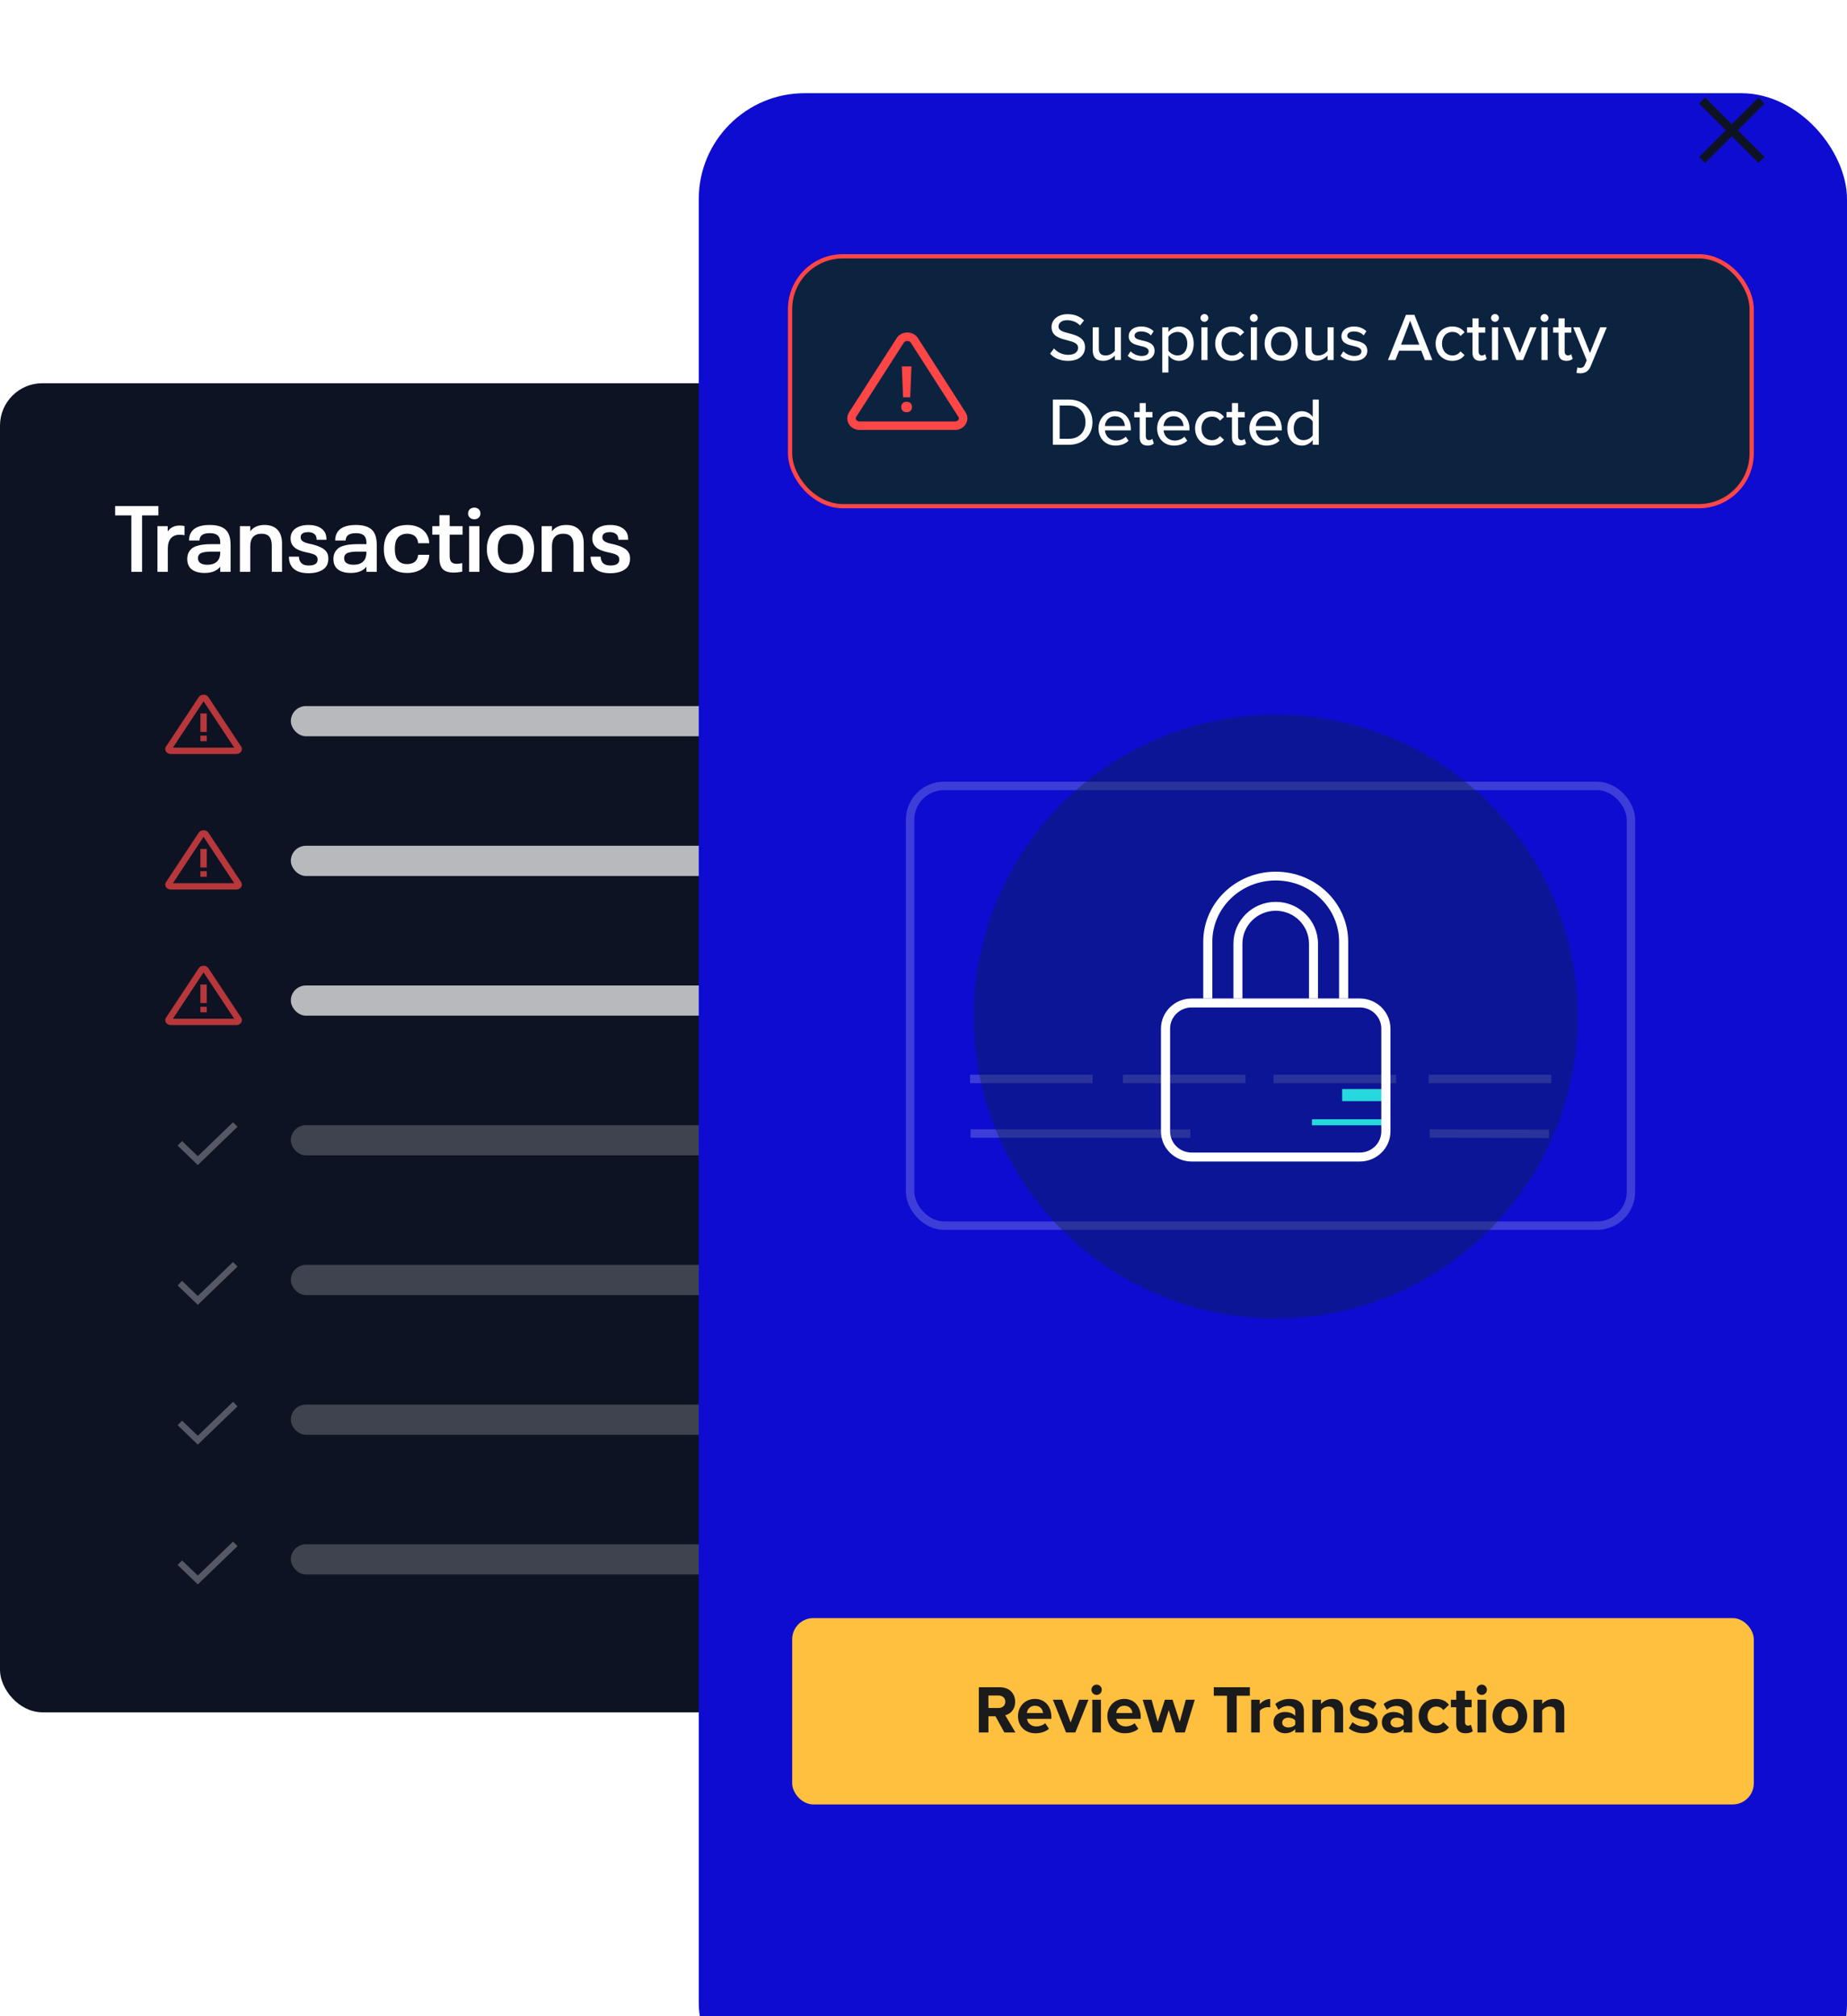 <?xml version="1.0" encoding="UTF-8"?> <svg xmlns="http://www.w3.org/2000/svg" width="436" height="476" viewBox="0 0 436 476" fill="none"><g clip-path="url(#clip0_7722_37643)"><rect y="90.476" width="394.094" height="313.768" rx="10" fill="#0E1323"></rect><rect opacity="0.703" x="68.654" y="166.689" width="112.344" height="7.131" rx="3.566" fill="white"></rect><rect opacity="0.703" x="68.654" y="199.67" width="112.344" height="7.131" rx="3.566" fill="white"></rect><rect opacity="0.703" x="68.654" y="232.651" width="112.344" height="7.131" rx="3.566" fill="white"></rect><rect opacity="0.204" x="68.654" y="265.633" width="112.344" height="7.131" rx="3.566" fill="white"></rect><rect opacity="0.204" x="68.654" y="298.614" width="112.344" height="7.131" rx="3.566" fill="white"></rect><rect opacity="0.204" x="68.654" y="331.595" width="112.344" height="7.131" rx="3.566" fill="white"></rect><rect opacity="0.204" x="68.654" y="364.577" width="112.344" height="7.131" rx="3.566" fill="white"></rect><g filter="url(#filter0_dd_7722_37643)"><rect x="164.949" width="271.051" height="476" rx="25" fill="#0D0CD0"></rect></g><path d="M415.111 24.45L402.501 37.056" stroke="#0E1323" stroke-width="2" stroke-linecap="square"></path><path d="M402.501 24.45L415.111 37.056" stroke="#0E1323" stroke-width="2" stroke-linecap="square"></path><g opacity="0.2"><rect x="214.835" y="185.536" width="170.165" height="103.813" rx="8" stroke="white" stroke-width="2" stroke-linecap="square"></rect><path d="M229.994 254.719H256.926" stroke="white" stroke-width="2" stroke-linecap="square"></path><path d="M266.075 254.719H293.007" stroke="white" stroke-width="2" stroke-linecap="square"></path><path d="M301.625 254.719H328.557" stroke="white" stroke-width="2" stroke-linecap="square"></path><path d="M338.252 254.719H365.184" stroke="white" stroke-width="2" stroke-linecap="square"></path><path d="M230.103 267.602L279.988 267.625" stroke="white" stroke-width="2" stroke-linecap="square"></path><path d="M338.497 267.602L364.653 267.675" stroke="white" stroke-width="2" stroke-linecap="square"></path></g><rect x="186.5" y="60.5" width="227" height="59" rx="12.5" fill="#0C2340"></rect><rect x="186.5" y="60.5" width="227" height="59" rx="12.5" stroke="#FF4646"></rect><path fill-rule="evenodd" clip-rule="evenodd" d="M214.179 100.504H202.928C201.446 100.504 200.52 99.059 201.261 97.904L206.886 89.133L212.512 80.362C213.253 79.207 215.105 79.207 215.846 80.362L221.472 89.133L227.098 97.904C227.839 99.059 226.912 100.504 225.43 100.504H214.179Z" stroke="#FF4646" stroke-width="2"></path><path fill-rule="evenodd" clip-rule="evenodd" d="M215.156 86.499L214.857 93.793H213.184L212.885 86.499H215.156ZM215.291 96.095C215.291 96.827 214.768 97.321 214.021 97.321C213.273 97.321 212.75 96.827 212.75 96.095C212.75 95.318 213.273 94.854 214.021 94.854C214.768 94.854 215.291 95.318 215.291 96.095Z" fill="#FF4646"></path><path d="M247.886 83.496L248.798 82.264C249.518 83.064 250.67 83.768 252.158 83.768C253.886 83.768 254.494 82.888 254.494 82.12C254.494 81 253.278 80.68 251.918 80.328C250.206 79.88 248.222 79.384 248.222 77.208C248.222 75.448 249.774 74.168 251.998 74.168C253.646 74.168 254.942 74.696 255.886 75.656L254.958 76.84C254.142 75.976 253.022 75.592 251.87 75.592C250.686 75.592 249.87 76.2 249.87 77.096C249.87 78.056 251.022 78.36 252.35 78.696C254.094 79.16 256.126 79.704 256.126 81.976C256.126 83.64 254.974 85.192 252.094 85.192C250.19 85.192 248.798 84.504 247.886 83.496ZM264.604 85H263.164V83.944C262.572 84.584 261.596 85.192 260.412 85.192C258.764 85.192 257.948 84.36 257.948 82.728V77.272H259.388V82.248C259.388 83.528 260.028 83.912 261.02 83.912C261.916 83.912 262.732 83.4 263.164 82.824V77.272H264.604V85ZM266.213 83.992L266.901 82.936C267.429 83.512 268.453 84.04 269.493 84.04C270.581 84.04 271.157 83.592 271.157 82.936C271.157 82.168 270.277 81.912 269.285 81.688C267.973 81.384 266.437 81.032 266.437 79.368C266.437 78.136 267.493 77.08 269.381 77.08C270.709 77.08 271.669 77.56 272.325 78.184L271.685 79.192C271.237 78.648 270.373 78.248 269.397 78.248C268.421 78.248 267.813 78.632 267.813 79.256C267.813 79.928 268.645 80.152 269.605 80.376C270.949 80.68 272.549 81.048 272.549 82.824C272.549 84.152 271.461 85.192 269.429 85.192C268.133 85.192 266.997 84.792 266.213 83.992ZM275.81 83.88V87.944H274.37V77.272H275.81V78.376C276.37 77.608 277.298 77.08 278.338 77.08C280.354 77.08 281.778 78.6 281.778 81.128C281.778 83.656 280.354 85.192 278.338 85.192C277.33 85.192 276.434 84.728 275.81 83.88ZM280.274 81.128C280.274 79.528 279.394 78.36 277.954 78.36C277.074 78.36 276.194 78.872 275.81 79.496V82.776C276.194 83.384 277.074 83.912 277.954 83.912C279.394 83.912 280.274 82.744 280.274 81.128ZM284.308 75.976C283.812 75.976 283.38 75.576 283.38 75.064C283.38 74.552 283.812 74.136 284.308 74.136C284.82 74.136 285.236 74.552 285.236 75.064C285.236 75.576 284.82 75.976 284.308 75.976ZM285.044 85H283.604V77.272H285.044V85ZM286.859 81.128C286.859 78.808 288.459 77.08 290.795 77.08C292.251 77.08 293.131 77.688 293.691 78.44L292.731 79.32C292.267 78.664 291.643 78.36 290.859 78.36C289.339 78.36 288.363 79.528 288.363 81.128C288.363 82.728 289.339 83.912 290.859 83.912C291.643 83.912 292.267 83.592 292.731 82.952L293.691 83.832C293.131 84.584 292.251 85.192 290.795 85.192C288.459 85.192 286.859 83.448 286.859 81.128ZM295.98 75.976C295.484 75.976 295.052 75.576 295.052 75.064C295.052 74.552 295.484 74.136 295.98 74.136C296.492 74.136 296.908 74.552 296.908 75.064C296.908 75.576 296.492 75.976 295.98 75.976ZM296.716 85H295.276V77.272H296.716V85ZM302.434 85.192C300.034 85.192 298.53 83.368 298.53 81.128C298.53 78.904 300.034 77.08 302.434 77.08C304.85 77.08 306.338 78.904 306.338 81.128C306.338 83.368 304.85 85.192 302.434 85.192ZM302.434 83.912C303.986 83.912 304.834 82.6 304.834 81.128C304.834 79.672 303.986 78.36 302.434 78.36C300.898 78.36 300.034 79.672 300.034 81.128C300.034 82.6 300.898 83.912 302.434 83.912ZM314.823 85H313.383V83.944C312.791 84.584 311.815 85.192 310.631 85.192C308.983 85.192 308.167 84.36 308.167 82.728V77.272H309.607V82.248C309.607 83.528 310.247 83.912 311.239 83.912C312.135 83.912 312.951 83.4 313.383 82.824V77.272H314.823V85ZM316.432 83.992L317.12 82.936C317.648 83.512 318.672 84.04 319.712 84.04C320.8 84.04 321.376 83.592 321.376 82.936C321.376 82.168 320.496 81.912 319.504 81.688C318.192 81.384 316.656 81.032 316.656 79.368C316.656 78.136 317.712 77.08 319.6 77.08C320.928 77.08 321.888 77.56 322.544 78.184L321.904 79.192C321.456 78.648 320.592 78.248 319.616 78.248C318.64 78.248 318.032 78.632 318.032 79.256C318.032 79.928 318.864 80.152 319.824 80.376C321.168 80.68 322.768 81.048 322.768 82.824C322.768 84.152 321.68 85.192 319.648 85.192C318.352 85.192 317.216 84.792 316.432 83.992ZM338.122 85H336.362L335.498 82.792H330.266L329.402 85H327.642L331.882 74.328H333.882L338.122 85ZM335.034 81.368L332.874 75.72L330.73 81.368H335.034ZM338.89 81.128C338.89 78.808 340.49 77.08 342.826 77.08C344.282 77.08 345.162 77.688 345.722 78.44L344.762 79.32C344.298 78.664 343.674 78.36 342.89 78.36C341.37 78.36 340.394 79.528 340.394 81.128C340.394 82.728 341.37 83.912 342.89 83.912C343.674 83.912 344.298 83.592 344.762 82.952L345.722 83.832C345.162 84.584 344.282 85.192 342.826 85.192C340.49 85.192 338.89 83.448 338.89 81.128ZM349.435 85.192C348.219 85.192 347.595 84.504 347.595 83.288V78.536H346.315V77.272H347.595V75.16H349.035V77.272H350.603V78.536H349.035V82.968C349.035 83.512 349.291 83.912 349.787 83.912C350.123 83.912 350.427 83.768 350.571 83.608L350.939 84.696C350.635 84.984 350.187 85.192 349.435 85.192ZM352.902 75.976C352.406 75.976 351.974 75.576 351.974 75.064C351.974 74.552 352.406 74.136 352.902 74.136C353.414 74.136 353.83 74.552 353.83 75.064C353.83 75.576 353.414 75.976 352.902 75.976ZM353.638 85H352.198V77.272H353.638V85ZM359.532 85H357.98L354.796 77.272H356.332L358.748 83.336L361.164 77.272H362.716L359.532 85ZM364.589 75.976C364.093 75.976 363.661 75.576 363.661 75.064C363.661 74.552 364.093 74.136 364.589 74.136C365.101 74.136 365.517 74.552 365.517 75.064C365.517 75.576 365.101 75.976 364.589 75.976ZM365.325 85H363.885V77.272H365.325V85ZM369.748 85.192C368.532 85.192 367.908 84.504 367.908 83.288V78.536H366.628V77.272H367.908V75.16H369.348V77.272H370.916V78.536H369.348V82.968C369.348 83.512 369.604 83.912 370.1 83.912C370.436 83.912 370.74 83.768 370.884 83.608L371.252 84.696C370.948 84.984 370.5 85.192 369.748 85.192ZM372.126 88.024L372.35 86.728C372.526 86.808 372.798 86.856 372.99 86.856C373.518 86.856 373.87 86.68 374.11 86.104L374.558 85.08L371.374 77.272H372.91L375.326 83.336L377.742 77.272H379.294L375.486 86.472C374.99 87.688 374.142 88.12 373.022 88.136C372.782 88.136 372.35 88.088 372.126 88.024ZM252.35 105H248.542V94.328H252.35C255.678 94.328 257.886 96.6 257.886 99.672C257.886 102.76 255.678 105 252.35 105ZM250.142 95.736V103.592H252.35C254.814 103.592 256.238 101.832 256.238 99.672C256.238 97.48 254.862 95.736 252.35 95.736H250.142ZM259.312 101.128C259.312 98.888 260.928 97.08 263.184 97.08C265.504 97.08 266.944 98.888 266.944 101.256V101.608H260.832C260.944 102.92 261.904 104.008 263.456 104.008C264.272 104.008 265.168 103.688 265.744 103.096L266.416 104.04C265.648 104.792 264.56 105.192 263.312 105.192C261.008 105.192 259.312 103.56 259.312 101.128ZM263.184 98.264C261.632 98.264 260.896 99.512 260.816 100.568H265.536C265.504 99.544 264.816 98.264 263.184 98.264ZM270.873 105.192C269.657 105.192 269.033 104.504 269.033 103.288V98.536H267.753V97.272H269.033V95.16H270.473V97.272H272.041V98.536H270.473V102.968C270.473 103.512 270.729 103.912 271.225 103.912C271.561 103.912 271.865 103.768 272.009 103.608L272.377 104.696C272.073 104.984 271.625 105.192 270.873 105.192ZM273.155 101.128C273.155 98.888 274.771 97.08 277.027 97.08C279.347 97.08 280.787 98.888 280.787 101.256V101.608H274.675C274.787 102.92 275.747 104.008 277.299 104.008C278.115 104.008 279.011 103.688 279.587 103.096L280.259 104.04C279.491 104.792 278.403 105.192 277.155 105.192C274.851 105.192 273.155 103.56 273.155 101.128ZM277.027 98.264C275.475 98.264 274.739 99.512 274.659 100.568H279.379C279.347 99.544 278.659 98.264 277.027 98.264ZM282.109 101.128C282.109 98.808 283.709 97.08 286.045 97.08C287.501 97.08 288.381 97.688 288.941 98.44L287.981 99.32C287.517 98.664 286.893 98.36 286.109 98.36C284.589 98.36 283.613 99.528 283.613 101.128C283.613 102.728 284.589 103.912 286.109 103.912C286.893 103.912 287.517 103.592 287.981 102.952L288.941 103.832C288.381 104.584 287.501 105.192 286.045 105.192C283.709 105.192 282.109 103.448 282.109 101.128ZM292.654 105.192C291.438 105.192 290.814 104.504 290.814 103.288V98.536H289.534V97.272H290.814V95.16H292.254V97.272H293.822V98.536H292.254V102.968C292.254 103.512 292.51 103.912 293.006 103.912C293.342 103.912 293.646 103.768 293.79 103.608L294.158 104.696C293.854 104.984 293.406 105.192 292.654 105.192ZM294.937 101.128C294.937 98.888 296.553 97.08 298.809 97.08C301.129 97.08 302.569 98.888 302.569 101.256V101.608H296.457C296.569 102.92 297.529 104.008 299.081 104.008C299.897 104.008 300.793 103.688 301.369 103.096L302.041 104.04C301.273 104.792 300.185 105.192 298.937 105.192C296.633 105.192 294.937 103.56 294.937 101.128ZM298.809 98.264C297.257 98.264 296.521 99.512 296.441 100.568H301.161C301.129 99.544 300.441 98.264 298.809 98.264ZM311.314 105H309.874V103.896C309.298 104.664 308.37 105.192 307.346 105.192C305.33 105.192 303.89 103.672 303.89 101.144C303.89 98.664 305.33 97.08 307.346 97.08C308.338 97.08 309.25 97.56 309.874 98.392V94.328H311.314V105ZM309.874 102.792V99.496C309.474 98.872 308.61 98.36 307.73 98.36C306.29 98.36 305.394 99.528 305.394 101.144C305.394 102.744 306.29 103.912 307.73 103.912C308.61 103.912 309.474 103.416 309.874 102.792Z" fill="white"></path><rect x="187" y="382" width="227" height="44" rx="5" fill="#FFBF3F"></rect><path d="M239.696 409H237.088L234.992 405.176H233.328V409H231.056V398.328H236.048C238.272 398.328 239.632 399.784 239.632 401.768C239.632 403.656 238.448 404.664 237.296 404.936L239.696 409ZM237.312 401.752C237.312 400.856 236.624 400.28 235.712 400.28H233.328V403.224H235.712C236.624 403.224 237.312 402.648 237.312 401.752ZM240.309 405.128C240.309 402.888 241.957 401.08 244.309 401.08C246.613 401.08 248.181 402.808 248.181 405.336V405.784H242.437C242.565 406.76 243.349 407.576 244.661 407.576C245.381 407.576 246.229 407.288 246.725 406.808L247.621 408.12C246.837 408.84 245.637 409.192 244.437 409.192C242.085 409.192 240.309 407.608 240.309 405.128ZM244.309 402.696C243.045 402.696 242.501 403.64 242.405 404.408H246.213C246.165 403.672 245.653 402.696 244.309 402.696ZM253.841 409H251.649L248.545 401.272H250.721L252.737 406.648L254.753 401.272H256.945L253.841 409ZM258.86 400.136C258.204 400.136 257.644 399.592 257.644 398.92C257.644 398.248 258.204 397.704 258.86 397.704C259.532 397.704 260.076 398.248 260.076 398.92C260.076 399.592 259.532 400.136 258.86 400.136ZM259.884 409H257.852V401.272H259.884V409ZM261.403 405.128C261.403 402.888 263.051 401.08 265.403 401.08C267.707 401.08 269.275 402.808 269.275 405.336V405.784H263.531C263.659 406.76 264.443 407.576 265.755 407.576C266.475 407.576 267.323 407.288 267.819 406.808L268.715 408.12C267.931 408.84 266.731 409.192 265.531 409.192C263.179 409.192 261.403 407.608 261.403 405.128ZM265.403 402.696C264.139 402.696 263.595 403.64 263.499 404.408H267.307C267.259 403.672 266.747 402.696 265.403 402.696ZM279.686 409H277.526L275.894 403.736L274.262 409H272.086L269.734 401.272H271.846L273.286 406.472L274.982 401.272H276.79L278.486 406.472L279.926 401.272H282.038L279.686 409ZM291.933 409H289.645V400.328H286.525V398.328H295.037V400.328H291.933V409ZM297.384 409H295.352V401.272H297.384V402.328C297.928 401.64 298.888 401.096 299.848 401.096V403.08C299.704 403.048 299.512 403.032 299.288 403.032C298.616 403.032 297.72 403.4 297.384 403.896V409ZM307.789 409H305.757V408.2C305.229 408.824 304.317 409.192 303.309 409.192C302.077 409.192 300.621 408.36 300.621 406.632C300.621 404.824 302.077 404.168 303.309 404.168C304.333 404.168 305.245 404.488 305.757 405.112V404.04C305.757 403.256 305.085 402.744 304.061 402.744C303.229 402.744 302.461 403.048 301.805 403.656L301.037 402.296C301.981 401.464 303.197 401.08 304.413 401.08C306.173 401.08 307.789 401.784 307.789 404.008V409ZM305.757 407.144V406.184C305.421 405.736 304.781 405.512 304.125 405.512C303.325 405.512 302.669 405.944 302.669 406.68C302.669 407.4 303.325 407.816 304.125 407.816C304.781 407.816 305.421 407.592 305.757 407.144ZM317.053 409H315.021V404.328C315.021 403.256 314.461 402.888 313.597 402.888C312.797 402.888 312.173 403.336 311.837 403.8V409H309.805V401.272H311.837V402.28C312.333 401.688 313.277 401.08 314.541 401.08C316.237 401.08 317.053 402.04 317.053 403.544V409ZM318.399 407.992L319.279 406.568C319.839 407.096 320.991 407.624 321.951 407.624C322.831 407.624 323.247 407.32 323.247 406.84C323.247 406.296 322.575 406.104 321.695 405.928C320.367 405.672 318.655 405.352 318.655 403.512C318.655 402.216 319.791 401.08 321.823 401.08C323.135 401.08 324.175 401.528 324.927 402.136L324.127 403.528C323.663 403.032 322.783 402.632 321.839 402.632C321.103 402.632 320.623 402.904 320.623 403.352C320.623 403.832 321.231 404.008 322.095 404.184C323.423 404.44 325.199 404.792 325.199 406.712C325.199 408.136 323.999 409.192 321.855 409.192C320.511 409.192 319.215 408.744 318.399 407.992ZM333.368 409H331.336V408.2C330.808 408.824 329.896 409.192 328.888 409.192C327.656 409.192 326.2 408.36 326.2 406.632C326.2 404.824 327.656 404.168 328.888 404.168C329.911 404.168 330.824 404.488 331.336 405.112V404.04C331.336 403.256 330.664 402.744 329.64 402.744C328.808 402.744 328.039 403.048 327.384 403.656L326.616 402.296C327.56 401.464 328.776 401.08 329.992 401.08C331.752 401.08 333.368 401.784 333.368 404.008V409ZM331.336 407.144V406.184C331 405.736 330.36 405.512 329.704 405.512C328.904 405.512 328.248 405.944 328.248 406.68C328.248 407.4 328.904 407.816 329.704 407.816C330.36 407.816 331 407.592 331.336 407.144ZM334.887 405.128C334.887 402.76 336.599 401.08 338.983 401.08C340.567 401.08 341.527 401.768 342.039 402.488L340.711 403.72C340.343 403.192 339.783 402.888 339.079 402.888C337.847 402.888 336.983 403.784 336.983 405.128C336.983 406.472 337.847 407.384 339.079 407.384C339.783 407.384 340.343 407.064 340.711 406.552L342.039 407.784C341.527 408.504 340.567 409.192 338.983 409.192C336.599 409.192 334.887 407.512 334.887 405.128ZM345.959 409.192C344.535 409.192 343.767 408.456 343.767 407.08V403.048H342.487V401.272H343.767V399.16H345.815V401.272H347.383V403.048H345.815V406.536C345.815 407.016 346.071 407.384 346.519 407.384C346.823 407.384 347.111 407.272 347.223 407.16L347.655 408.696C347.351 408.968 346.807 409.192 345.959 409.192ZM349.782 400.136C349.126 400.136 348.566 399.592 348.566 398.92C348.566 398.248 349.126 397.704 349.782 397.704C350.454 397.704 350.998 398.248 350.998 398.92C350.998 399.592 350.454 400.136 349.782 400.136ZM350.806 409H348.774V401.272H350.806V409ZM356.405 409.192C353.861 409.192 352.325 407.336 352.325 405.128C352.325 402.936 353.861 401.08 356.405 401.08C358.965 401.08 360.501 402.936 360.501 405.128C360.501 407.336 358.965 409.192 356.405 409.192ZM356.405 407.384C357.669 407.384 358.389 406.344 358.389 405.128C358.389 403.928 357.669 402.888 356.405 402.888C355.141 402.888 354.437 403.928 354.437 405.128C354.437 406.344 355.141 407.384 356.405 407.384ZM369.256 409H367.224V404.328C367.224 403.256 366.664 402.888 365.8 402.888C365 402.888 364.376 403.336 364.04 403.8V409H362.008V401.272H364.04V402.28C364.536 401.688 365.48 401.08 366.744 401.08C368.44 401.08 369.256 402.04 369.256 403.544V409Z" fill="#1B1B1B"></path><path d="M31.004 121.668H27.176V119.468H37.384V121.668H33.534V135H31.004V121.668ZM42.447 124.066C42.873 124.066 43.239 124.11 43.547 124.198V126.354C43.225 126.281 42.858 126.244 42.447 126.244C41.509 126.244 40.797 126.53 40.313 127.102C39.844 127.659 39.609 128.473 39.609 129.544V135H37.167V124.22H39.587V125.474C40.218 124.535 41.171 124.066 42.447 124.066ZM53.992 126.112C54.286 126.757 54.432 127.615 54.432 128.686V135H51.99V133.79C51.213 134.773 49.981 135.264 48.294 135.264C47.341 135.264 46.535 135.11 45.874 134.802C45.215 134.494 44.752 134.039 44.489 133.438C44.298 133.013 44.203 132.529 44.203 131.986C44.203 131.443 44.291 130.974 44.467 130.578C44.833 129.771 45.456 129.221 46.337 128.928C47.217 128.62 48.353 128.466 49.746 128.466H51.99V128.18C51.99 127.901 51.976 127.674 51.947 127.498C51.917 127.307 51.858 127.117 51.77 126.926C51.448 126.222 50.7 125.87 49.526 125.87C48.925 125.87 48.434 125.951 48.053 126.112C47.671 126.273 47.4 126.53 47.239 126.882C47.136 127.146 47.084 127.388 47.084 127.608H44.62C44.62 126.992 44.723 126.471 44.928 126.046C45.559 124.638 47.084 123.934 49.505 123.934C50.693 123.934 51.653 124.11 52.386 124.462C53.135 124.814 53.67 125.364 53.992 126.112ZM51.727 131.854C51.903 131.429 51.99 130.93 51.99 130.358V130.226H49.901C49.094 130.226 48.426 130.292 47.898 130.424C47.37 130.556 47.026 130.798 46.864 131.15C46.776 131.326 46.733 131.531 46.733 131.766C46.733 132.001 46.776 132.221 46.864 132.426C47.011 132.734 47.268 132.961 47.635 133.108C48.001 133.255 48.434 133.328 48.932 133.328C49.636 133.328 50.223 133.203 50.693 132.954C51.162 132.705 51.507 132.338 51.727 131.854ZM62.44 123.934C63.76 123.934 64.78 124.308 65.498 125.056C66.217 125.804 66.576 126.897 66.576 128.334V135H64.156V128.818C64.156 127.85 63.958 127.139 63.562 126.684C63.166 126.229 62.558 126.002 61.736 126.002C60.871 126.002 60.211 126.251 59.756 126.75C59.302 127.234 59.074 127.96 59.074 128.928V135H56.632V124.22H59.074V125.43C59.822 124.433 60.944 123.934 62.44 123.934ZM72.841 135.33C71.756 135.33 70.846 135.154 70.113 134.802C69.394 134.45 68.874 133.922 68.551 133.218C68.316 132.705 68.199 132.103 68.199 131.414H70.575C70.575 131.825 70.648 132.169 70.795 132.448C71.118 133.152 71.814 133.504 72.885 133.504C73.956 133.504 74.616 133.225 74.865 132.668C74.938 132.477 74.975 132.294 74.975 132.118C74.975 131.913 74.938 131.722 74.865 131.546C74.762 131.326 74.594 131.15 74.359 131.018C74.139 130.886 73.86 130.776 73.523 130.688C73.2 130.585 72.738 130.475 72.137 130.358C71.316 130.167 70.619 129.918 70.047 129.61C69.475 129.287 69.064 128.847 68.815 128.29C68.668 127.953 68.595 127.557 68.595 127.102C68.595 126.618 68.683 126.193 68.859 125.826C69.138 125.225 69.622 124.763 70.311 124.44C71 124.103 71.829 123.934 72.797 123.934C73.78 123.934 74.608 124.095 75.283 124.418C75.972 124.741 76.471 125.217 76.779 125.848C76.97 126.288 77.065 126.816 77.065 127.432H74.755C74.755 127.109 74.696 126.809 74.579 126.53C74.432 126.237 74.198 126.017 73.875 125.87C73.567 125.709 73.193 125.628 72.753 125.628C71.858 125.628 71.294 125.87 71.059 126.354C71 126.486 70.971 126.655 70.971 126.86C70.971 127.051 71 127.197 71.059 127.3C71.162 127.535 71.345 127.725 71.609 127.872C71.873 128.019 72.152 128.136 72.445 128.224C72.753 128.297 73.2 128.4 73.787 128.532C74.696 128.767 75.437 129.045 76.009 129.368C76.596 129.676 77.021 130.109 77.285 130.666C77.432 131.003 77.505 131.407 77.505 131.876C77.505 132.389 77.417 132.866 77.241 133.306C76.933 133.966 76.383 134.472 75.591 134.824C74.814 135.161 73.897 135.33 72.841 135.33ZM88.496 126.112C88.79 126.757 88.936 127.615 88.936 128.686V135H86.494V133.79C85.717 134.773 84.485 135.264 82.798 135.264C81.845 135.264 81.038 135.11 80.378 134.802C79.718 134.494 79.256 134.039 78.992 133.438C78.802 133.013 78.706 132.529 78.706 131.986C78.706 131.443 78.794 130.974 78.97 130.578C79.337 129.771 79.96 129.221 80.84 128.928C81.72 128.62 82.857 128.466 84.25 128.466H86.494V128.18C86.494 127.901 86.48 127.674 86.45 127.498C86.421 127.307 86.362 127.117 86.274 126.926C85.952 126.222 85.204 125.87 84.03 125.87C83.429 125.87 82.938 125.951 82.556 126.112C82.175 126.273 81.904 126.53 81.742 126.882C81.64 127.146 81.588 127.388 81.588 127.608H79.124C79.124 126.992 79.227 126.471 79.432 126.046C80.063 124.638 81.588 123.934 84.008 123.934C85.196 123.934 86.157 124.11 86.89 124.462C87.638 124.814 88.174 125.364 88.496 126.112ZM86.23 131.854C86.406 131.429 86.494 130.93 86.494 130.358V130.226H84.404C83.598 130.226 82.93 130.292 82.402 130.424C81.874 130.556 81.53 130.798 81.368 131.15C81.28 131.326 81.236 131.531 81.236 131.766C81.236 132.001 81.28 132.221 81.368 132.426C81.515 132.734 81.772 132.961 82.138 133.108C82.505 133.255 82.938 133.328 83.436 133.328C84.14 133.328 84.727 133.203 85.196 132.954C85.666 132.705 86.01 132.338 86.23 131.854ZM96.108 135.264C94.92 135.264 93.901 135.022 93.05 134.538C92.2 134.039 91.561 133.335 91.136 132.426C90.784 131.634 90.608 130.695 90.608 129.61C90.608 128.525 90.784 127.586 91.136 126.794C91.561 125.87 92.2 125.166 93.05 124.682C93.901 124.183 94.92 123.934 96.108 123.934C96.915 123.934 97.641 124.044 98.286 124.264C98.946 124.484 99.511 124.807 99.98 125.232C100.391 125.613 100.714 126.061 100.948 126.574C101.183 127.073 101.308 127.63 101.322 128.246H98.704C98.66 127.571 98.418 127.021 97.978 126.596C97.758 126.405 97.487 126.259 97.164 126.156C96.841 126.053 96.49 126.002 96.108 126.002C95.507 126.002 94.986 126.134 94.546 126.398C94.106 126.662 93.776 127.029 93.556 127.498C93.322 128.026 93.204 128.73 93.204 129.61C93.204 130.05 93.234 130.439 93.292 130.776C93.351 131.099 93.439 131.407 93.556 131.7C93.776 132.169 94.106 132.536 94.546 132.8C94.986 133.049 95.507 133.174 96.108 133.174C96.504 133.174 96.864 133.123 97.186 133.02C97.509 132.917 97.773 132.771 97.978 132.58C98.198 132.389 98.367 132.155 98.484 131.876C98.616 131.597 98.689 131.297 98.704 130.974H101.322C101.308 131.575 101.183 132.133 100.948 132.646C100.728 133.159 100.413 133.607 100.002 133.988C99.518 134.399 98.946 134.714 98.286 134.934C97.626 135.154 96.9 135.264 96.108 135.264ZM107.091 135.176C105.917 135.176 105.059 134.905 104.517 134.362C103.989 133.805 103.725 132.91 103.725 131.678V126.222H102.053V124.22H103.725V121.624H106.145V124.22H109.203V126.222H106.145V131.238C106.145 131.883 106.277 132.36 106.541 132.668C106.819 132.961 107.245 133.108 107.817 133.108C108.286 133.108 108.719 133.049 109.115 132.932V134.956C108.425 135.103 107.751 135.176 107.091 135.176ZM111.984 122.592C111.544 122.592 111.185 122.467 110.906 122.218C110.627 121.954 110.488 121.624 110.488 121.228C110.488 120.817 110.62 120.487 110.884 120.238C111.163 119.974 111.529 119.842 111.984 119.842C112.409 119.842 112.754 119.974 113.018 120.238C113.282 120.487 113.414 120.817 113.414 121.228C113.414 121.624 113.275 121.954 112.996 122.218C112.732 122.467 112.395 122.592 111.984 122.592ZM110.73 124.22H113.172V135H110.73V124.22ZM120.495 135.264C119.263 135.264 118.221 135.007 117.371 134.494C116.52 133.981 115.889 133.269 115.479 132.36C115.112 131.583 114.929 130.666 114.929 129.61C114.929 128.554 115.112 127.63 115.479 126.838C115.889 125.929 116.52 125.217 117.371 124.704C118.221 124.191 119.263 123.934 120.495 123.934C121.727 123.934 122.768 124.191 123.619 124.704C124.484 125.217 125.122 125.929 125.533 126.838C125.899 127.659 126.083 128.583 126.083 129.61C126.083 130.607 125.899 131.531 125.533 132.382C125.122 133.291 124.484 134.003 123.619 134.516C122.768 135.015 121.727 135.264 120.495 135.264ZM120.495 133.218C121.155 133.218 121.705 133.086 122.145 132.822C122.599 132.543 122.937 132.162 123.157 131.678C123.377 131.179 123.487 130.49 123.487 129.61C123.487 128.715 123.377 128.026 123.157 127.542C122.937 127.043 122.599 126.662 122.145 126.398C121.705 126.134 121.155 126.002 120.495 126.002C119.835 126.002 119.285 126.134 118.845 126.398C118.405 126.662 118.075 127.043 117.855 127.542C117.62 128.055 117.503 128.745 117.503 129.61C117.503 130.461 117.62 131.15 117.855 131.678C118.075 132.162 118.405 132.543 118.845 132.822C119.285 133.086 119.835 133.218 120.495 133.218ZM133.661 123.934C134.981 123.934 136 124.308 136.719 125.056C137.438 125.804 137.797 126.897 137.797 128.334V135H135.377V128.818C135.377 127.85 135.179 127.139 134.783 126.684C134.387 126.229 133.778 126.002 132.957 126.002C132.092 126.002 131.432 126.251 130.977 126.75C130.522 127.234 130.295 127.96 130.295 128.928V135H127.853V124.22H130.295V125.43C131.043 124.433 132.165 123.934 133.661 123.934ZM144.062 135.33C142.976 135.33 142.067 135.154 141.334 134.802C140.615 134.45 140.094 133.922 139.772 133.218C139.537 132.705 139.42 132.103 139.42 131.414H141.796C141.796 131.825 141.869 132.169 142.016 132.448C142.338 133.152 143.035 133.504 144.106 133.504C145.176 133.504 145.836 133.225 146.086 132.668C146.159 132.477 146.196 132.294 146.196 132.118C146.196 131.913 146.159 131.722 146.086 131.546C145.983 131.326 145.814 131.15 145.58 131.018C145.36 130.886 145.081 130.776 144.744 130.688C144.421 130.585 143.959 130.475 143.358 130.358C142.536 130.167 141.84 129.918 141.268 129.61C140.696 129.287 140.285 128.847 140.036 128.29C139.889 127.953 139.816 127.557 139.816 127.102C139.816 126.618 139.904 126.193 140.08 125.826C140.358 125.225 140.842 124.763 141.532 124.44C142.221 124.103 143.05 123.934 144.018 123.934C145 123.934 145.829 124.095 146.504 124.418C147.193 124.741 147.692 125.217 148 125.848C148.19 126.288 148.286 126.816 148.286 127.432H145.976C145.976 127.109 145.917 126.809 145.8 126.53C145.653 126.237 145.418 126.017 145.096 125.87C144.788 125.709 144.414 125.628 143.974 125.628C143.079 125.628 142.514 125.87 142.28 126.354C142.221 126.486 142.192 126.655 142.192 126.86C142.192 127.051 142.221 127.197 142.28 127.3C142.382 127.535 142.566 127.725 142.83 127.872C143.094 128.019 143.372 128.136 143.666 128.224C143.974 128.297 144.421 128.4 145.008 128.532C145.917 128.767 146.658 129.045 147.23 129.368C147.816 129.676 148.242 130.109 148.506 130.666C148.652 131.003 148.726 131.407 148.726 131.876C148.726 132.389 148.638 132.866 148.462 133.306C148.154 133.966 147.604 134.472 146.812 134.824C146.034 135.161 145.118 135.33 144.062 135.33Z" fill="white"></path><g opacity="0.701"><path d="M48.055 164.75C48.268 164.75 48.437 164.83 48.536 164.941L48.574 164.991L52.44 170.836L56.305 176.682C56.38 176.796 56.375 176.903 56.305 177.009C56.227 177.126 56.053 177.25 55.784 177.25H40.325C40.056 177.25 39.882 177.126 39.805 177.009C39.752 176.929 39.736 176.849 39.763 176.766L39.805 176.682L43.67 170.836L47.534 164.991C47.624 164.855 47.811 164.75 48.055 164.75Z" stroke="#FF4646" stroke-width="1.5"></path><path d="M48.054 168.422V172.797" stroke="#FF4646" stroke-width="1.5"></path><path d="M48.054 173.672V174.985" stroke="#FF4646" stroke-width="1.5"></path></g><g opacity="0.701"><path d="M48.055 196.75C48.268 196.75 48.437 196.83 48.536 196.941L48.574 196.991L52.44 202.836L56.305 208.682C56.38 208.796 56.375 208.903 56.305 209.009C56.227 209.126 56.053 209.25 55.784 209.25H40.325C40.056 209.25 39.882 209.126 39.805 209.009C39.752 208.929 39.736 208.849 39.763 208.766L39.805 208.682L43.67 202.836L47.534 196.991C47.624 196.855 47.811 196.75 48.055 196.75Z" stroke="#FF4646" stroke-width="1.5"></path><path d="M48.054 200.422V204.797" stroke="#FF4646" stroke-width="1.5"></path><path d="M48.054 205.672V206.985" stroke="#FF4646" stroke-width="1.5"></path></g><g opacity="0.701"><path d="M48.055 228.75C48.268 228.75 48.437 228.83 48.536 228.941L48.574 228.991L52.44 234.836L56.305 240.682C56.38 240.796 56.375 240.903 56.305 241.009C56.227 241.126 56.053 241.25 55.784 241.25H40.325C40.056 241.25 39.882 241.126 39.805 241.009C39.752 240.929 39.736 240.849 39.763 240.766L39.805 240.682L43.67 234.836L47.534 228.991C47.624 228.855 47.811 228.75 48.055 228.75Z" stroke="#FF4646" stroke-width="1.5"></path><path d="M48.054 232.422V236.797" stroke="#FF4646" stroke-width="1.5"></path><path d="M48.054 237.672V238.985" stroke="#FF4646" stroke-width="1.5"></path></g><path opacity="0.299" d="M43 270.444L46.692 274L55 266" stroke="white" stroke-width="1.5" stroke-linecap="square"></path><path opacity="0.299" d="M43 303.444L46.692 307L55 299" stroke="white" stroke-width="1.5" stroke-linecap="square"></path><path opacity="0.299" d="M43 336.444L46.692 340L55 332" stroke="white" stroke-width="1.5" stroke-linecap="square"></path><path opacity="0.299" d="M43 369.444L46.692 373L55 365" stroke="white" stroke-width="1.5" stroke-linecap="square"></path><circle opacity="0.4" cx="301.142" cy="240" r="71.281" fill="#0C2340"></circle><path fill-rule="evenodd" clip-rule="evenodd" d="M309.696 264.235H326.803V265.661H309.696V264.235Z" fill="#26D9DC"></path><path fill-rule="evenodd" clip-rule="evenodd" d="M316.824 257.107H326.803V259.958H316.824V257.107Z" fill="#26D9DC"></path><path fill-rule="evenodd" clip-rule="evenodd" d="M320.994 274.215H281.291C277.297 274.21 274.06 271.03 274.056 267.106V242.832C274.06 238.907 277.297 235.727 281.291 235.723H320.994C324.988 235.727 328.225 238.907 328.229 242.832V267.106C328.225 271.03 324.988 274.21 320.994 274.215ZM281.291 237.843C278.487 237.843 276.213 240.077 276.213 242.832V267.106C276.213 269.861 278.487 272.095 281.291 272.095H320.994C323.798 272.095 326.071 269.861 326.071 267.106V242.832C326.071 240.077 323.798 237.843 320.994 237.843H281.291Z" fill="white"></path><path fill-rule="evenodd" clip-rule="evenodd" d="M318.25 235.723H316.105V222.338C316.105 214.343 309.406 207.86 301.142 207.86C292.879 207.86 286.18 214.343 286.18 222.338V235.723H284.035V222.338C284.035 213.196 291.694 205.785 301.142 205.785C310.59 205.785 318.25 213.196 318.25 222.338V235.723Z" fill="white"></path><path fill-rule="evenodd" clip-rule="evenodd" d="M311.122 235.723H309.001V222.784C309.001 218.491 305.483 215.01 301.142 215.01C296.802 215.01 293.283 218.491 293.283 222.784V235.723H291.163V222.784C291.163 217.332 295.631 212.913 301.142 212.913C306.654 212.913 311.122 217.332 311.122 222.784V235.723Z" fill="white"></path></g><defs><filter id="filter0_dd_7722_37643" x="143.949" y="-8" width="313.051" height="527" filterUnits="userSpaceOnUse" color-interpolation-filters="sRGB"><feFlood flood-opacity="0" result="BackgroundImageFix"></feFlood><feColorMatrix in="SourceAlpha" type="matrix" values="0 0 0 0 0 0 0 0 0 0 0 0 0 0 0 0 0 0 127 0" result="hardAlpha"></feColorMatrix><feMorphology radius="4" operator="erode" in="SourceAlpha" result="effect1_dropShadow_7722_37643"></feMorphology><feOffset dy="22"></feOffset><feGaussianBlur stdDeviation="12.5"></feGaussianBlur><feColorMatrix type="matrix" values="0 0 0 0 0 0 0 0 0 0 0 0 0 0 0 0 0 0 0.15 0"></feColorMatrix><feBlend mode="normal" in2="BackgroundImageFix" result="effect1_dropShadow_7722_37643"></feBlend><feColorMatrix in="SourceAlpha" type="matrix" values="0 0 0 0 0 0 0 0 0 0 0 0 0 0 0 0 0 0 127 0" result="hardAlpha"></feColorMatrix><feOffset></feOffset><feGaussianBlur stdDeviation="4"></feGaussianBlur><feColorMatrix type="matrix" values="0 0 0 0 0 0 0 0 0 0 0 0 0 0 0 0 0 0 0.079 0"></feColorMatrix><feBlend mode="normal" in2="effect1_dropShadow_7722_37643" result="effect2_dropShadow_7722_37643"></feBlend><feBlend mode="normal" in="SourceGraphic" in2="effect2_dropShadow_7722_37643" result="shape"></feBlend></filter><clipPath id="clip0_7722_37643"><rect width="436" height="476" fill="white"></rect></clipPath></defs></svg> 